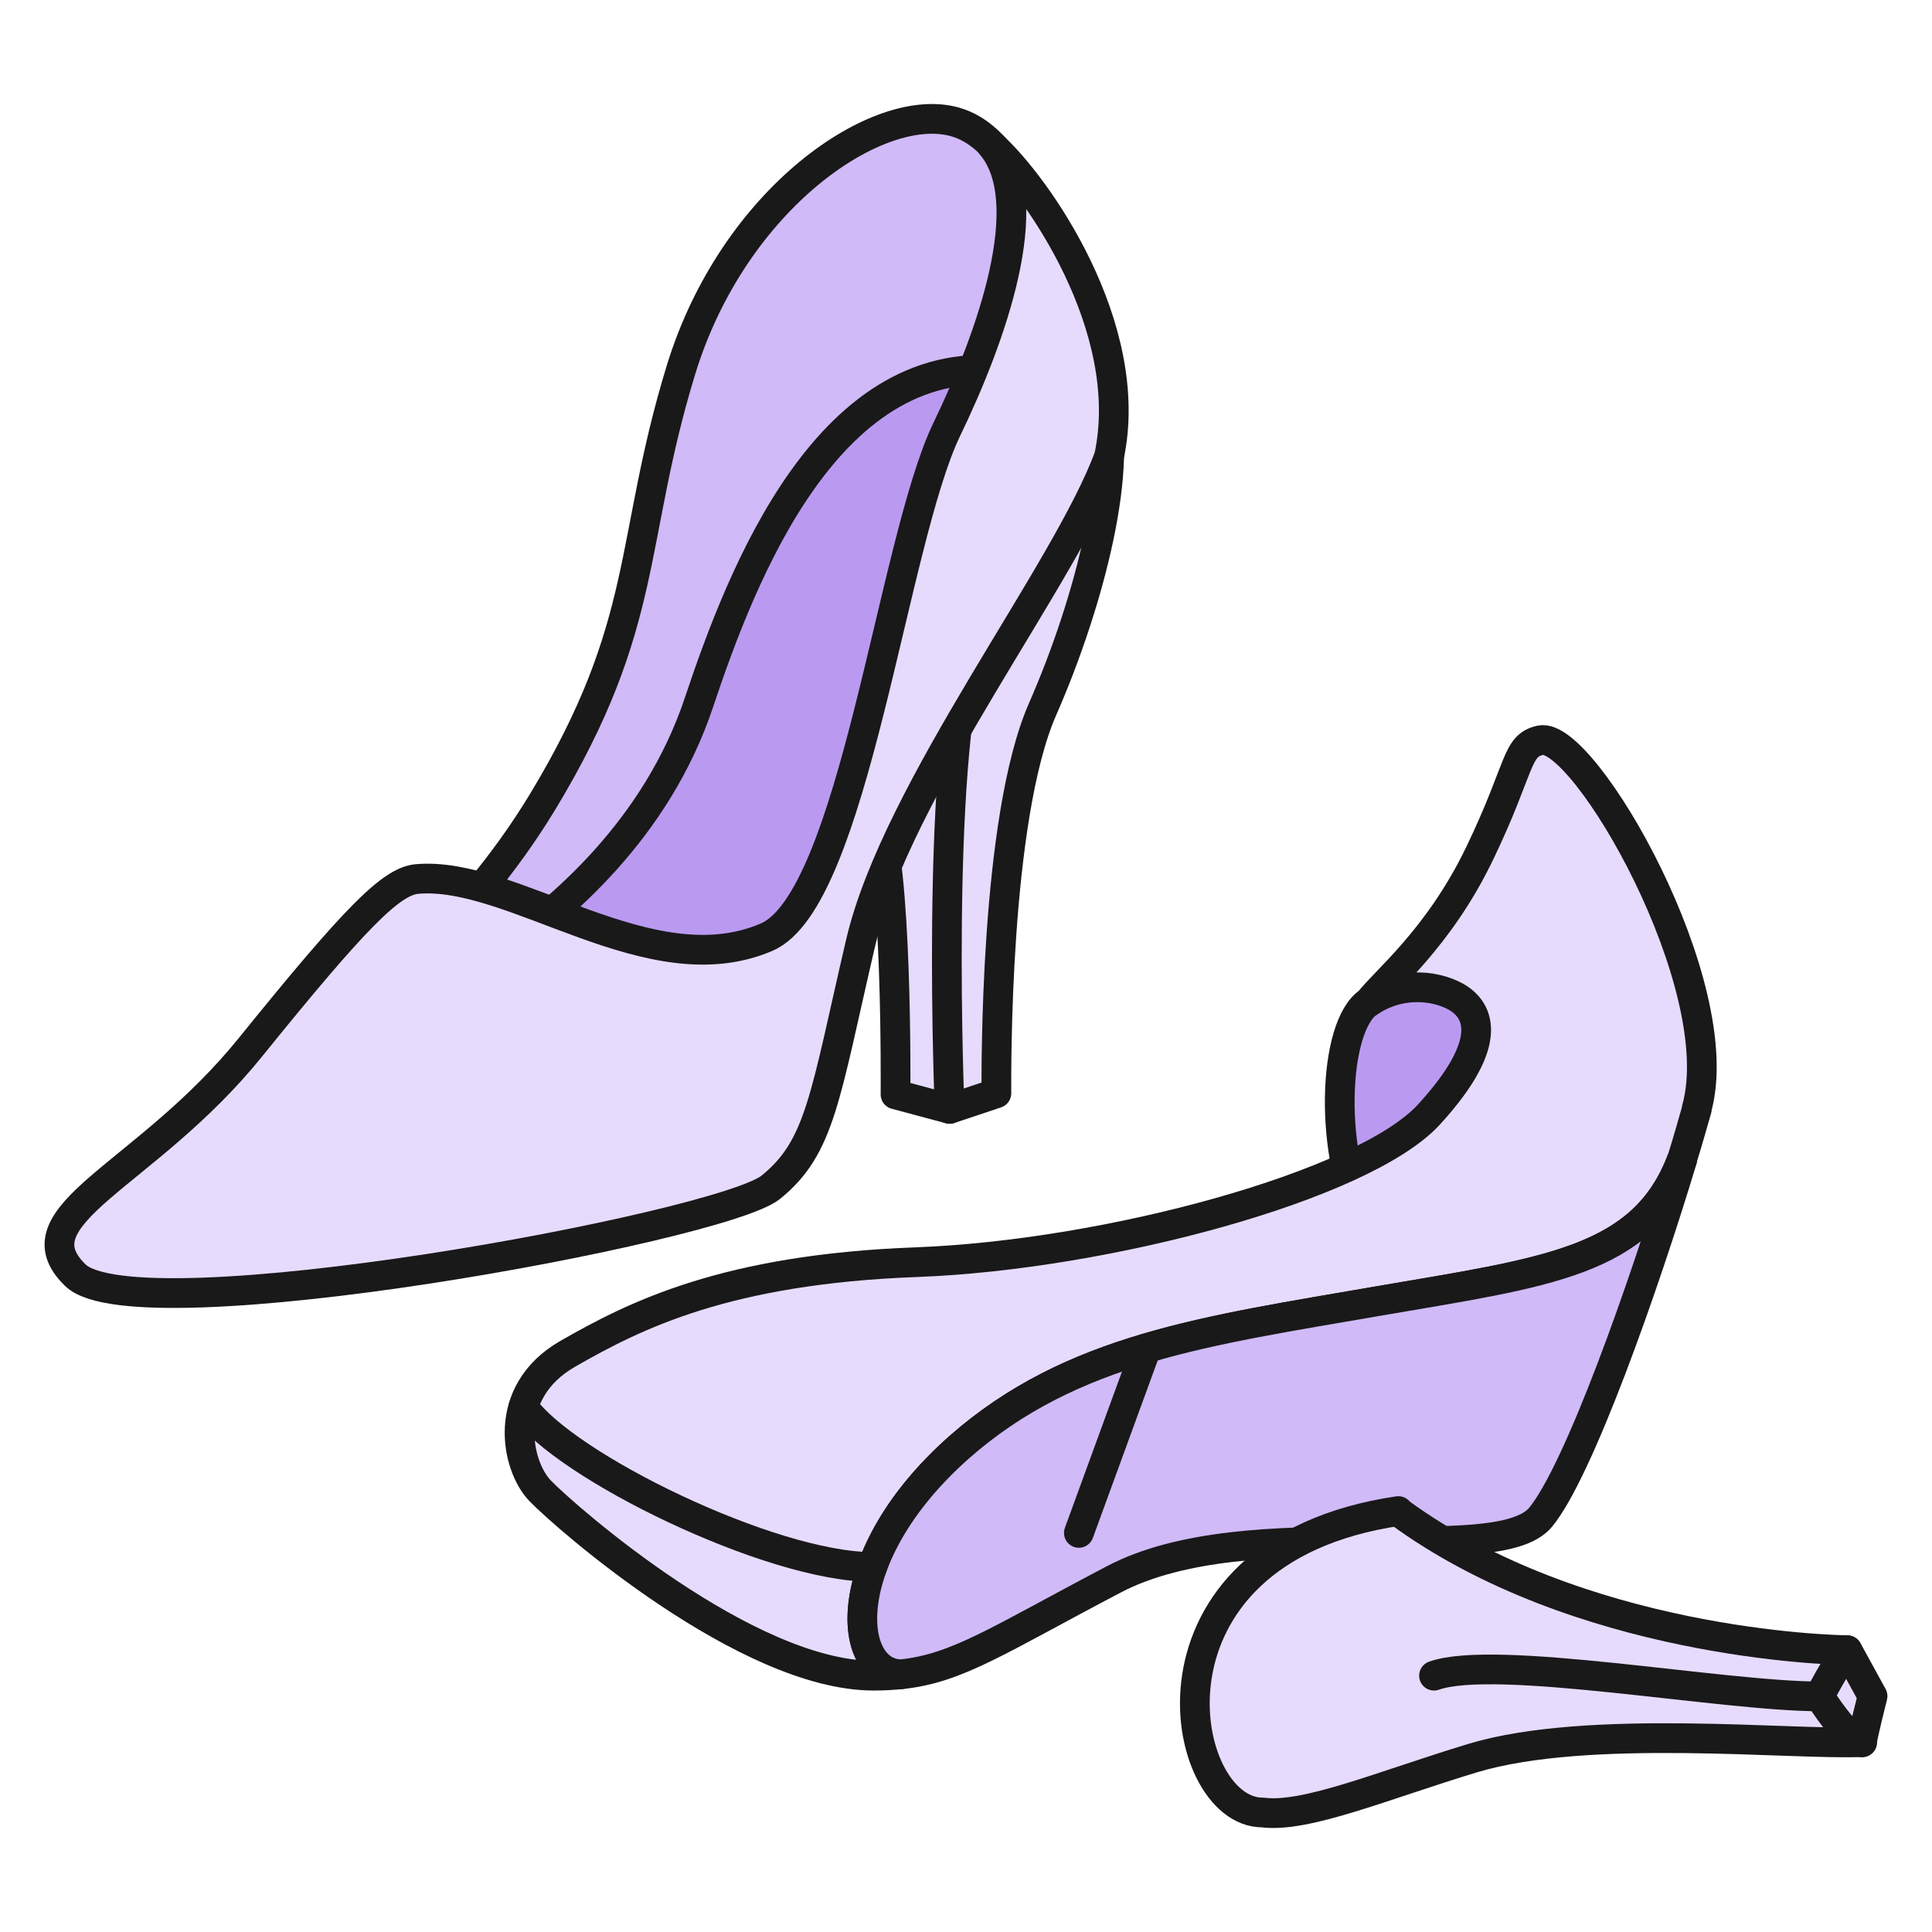 <?xml version="1.0" encoding="UTF-8"?> <svg xmlns="http://www.w3.org/2000/svg" width="65" height="65" viewBox="0 0 65 65" fill="none"><path d="M37.067 13.502C37.849 15.517 36.696 20.167 35.075 23.862C33.455 27.558 33.522 36.113 33.522 36.782L31.949 37.307L30.129 36.82C30.129 36.524 30.195 29.038 29.452 27.357C28.709 25.677 35.924 10.59 37.058 13.502H37.067Z" fill="#E7DBFD" stroke="#191919" stroke-linecap="round" stroke-linejoin="round"></path><path d="M31.948 37.307C31.948 37.307 31.471 25.83 32.682 21.819" stroke="#191919" stroke-linecap="round" stroke-linejoin="round"></path><path d="M32.147 4.106C29.564 3.352 24.684 6.656 22.911 12.443C21.138 18.229 21.891 20.97 18.25 26.985C15.677 31.234 12.16 33.86 12.16 33.86L17.707 37.957C17.707 37.957 27.648 36.028 30.422 25.677C33.195 15.326 35.74 12.013 35.74 12.013C35.74 12.013 35.235 5.004 32.147 4.106Z" fill="#D0BAF7" stroke="#191919" stroke-linecap="round" stroke-linejoin="round"></path><path d="M16.586 32.189C18.873 30.642 22.095 27.883 23.515 23.634C24.935 19.384 27.909 11.574 34.047 12.519C35.743 18.716 25.802 34.739 25.802 34.739L16.596 32.189H16.586Z" fill="#BA9AF1" stroke="#191919" stroke-linecap="round" stroke-linejoin="round"></path><path d="M33.358 4.88C34.874 6.236 38.238 11.02 37.314 15.355C35.884 19.26 30.166 26.536 28.955 31.721C27.745 36.906 27.611 38.587 25.934 39.943C24.256 41.299 4.623 44.927 2.535 42.903C0.448 40.879 4.899 39.599 8.425 35.235C11.952 30.871 13.162 29.649 14.03 29.573C17.28 29.286 21.864 33.22 25.791 31.53C28.726 30.27 30.023 18.238 31.852 14.448C33.358 11.335 34.969 6.799 33.358 4.889V4.88Z" fill="#E7DBFD" stroke="#191919" stroke-linecap="round" stroke-linejoin="round"></path><path d="M46.044 33.717C44.853 34.519 44.653 38.825 46.044 41.451C47.436 44.077 52.84 40.754 52.84 40.754L52.039 29.506C52.039 29.506 47.197 32.943 46.044 33.717Z" fill="#BA9AF1" stroke="#191919" stroke-linecap="round" stroke-linejoin="round"></path><path d="M57.09 37.307C56.947 37.804 56.795 38.348 56.614 38.931C56.614 38.95 56.604 38.978 56.595 39.007H56.585C55.289 42.454 52.039 42.798 46.32 43.781C40.592 44.774 36.046 45.366 32.272 48.689C28.135 52.346 28.479 56.328 30.328 56.328C30.042 56.357 29.737 56.376 29.393 56.376C25.133 56.376 19.071 51.086 18.166 50.15C17.365 49.31 16.841 46.846 19.1 45.548C21.368 44.249 24.428 42.702 30.833 42.464C37.237 42.225 45.873 39.895 48.074 37.498C50.4 34.958 49.694 33.917 48.951 33.516C48.217 33.125 47.035 33.039 46.044 33.727C46.568 33.02 48.398 31.597 49.79 28.694C51.181 25.801 50.991 25.085 51.829 24.904C53.288 24.598 58.244 33.163 57.081 37.307H57.09Z" fill="#E7DBFD" stroke="#191919" stroke-linecap="round" stroke-linejoin="round"></path><path d="M56.596 39.017C55.299 43.313 53.117 49.492 51.83 51.048C50.362 52.824 42.023 50.742 37.467 53.139C33.54 55.202 32.215 56.128 30.328 56.328C28.479 56.328 28.127 52.356 32.273 48.689C36.047 45.367 40.584 44.775 46.321 43.781C52.04 42.798 55.29 42.464 56.586 39.017H56.596Z" fill="#D0BAF7" stroke="#191919" stroke-linecap="round" stroke-linejoin="round"></path><path d="M36.297 51.573L38.565 45.366" stroke="#191919" stroke-linecap="round" stroke-linejoin="round"></path><path d="M17.613 47.333C18.976 49.31 25.924 52.718 29.346 52.718" stroke="#191919" stroke-linecap="round" stroke-linejoin="round"></path><path d="M47.045 50.857C53.097 55.307 61.637 55.517 62.152 55.517L63 57.064C63 57.064 62.647 58.458 62.647 58.611C60.284 58.716 53.45 57.98 49.561 59.145C46.531 60.062 43.938 61.17 42.48 60.979C39.611 60.998 37.924 52.184 47.045 50.838V50.857Z" fill="#E7DBFD" stroke="#191919" stroke-linecap="round" stroke-linejoin="round"></path><path d="M62.153 55.526C61.695 56.109 61.219 57.073 61.219 57.073C61.219 57.073 62.143 58.553 62.648 58.62" stroke="#191919" stroke-linecap="round" stroke-linejoin="round"></path><path d="M48.246 56.376C50.333 55.641 57.949 57.073 61.218 57.073" stroke="#191919" stroke-linecap="round" stroke-linejoin="round"></path></svg> 